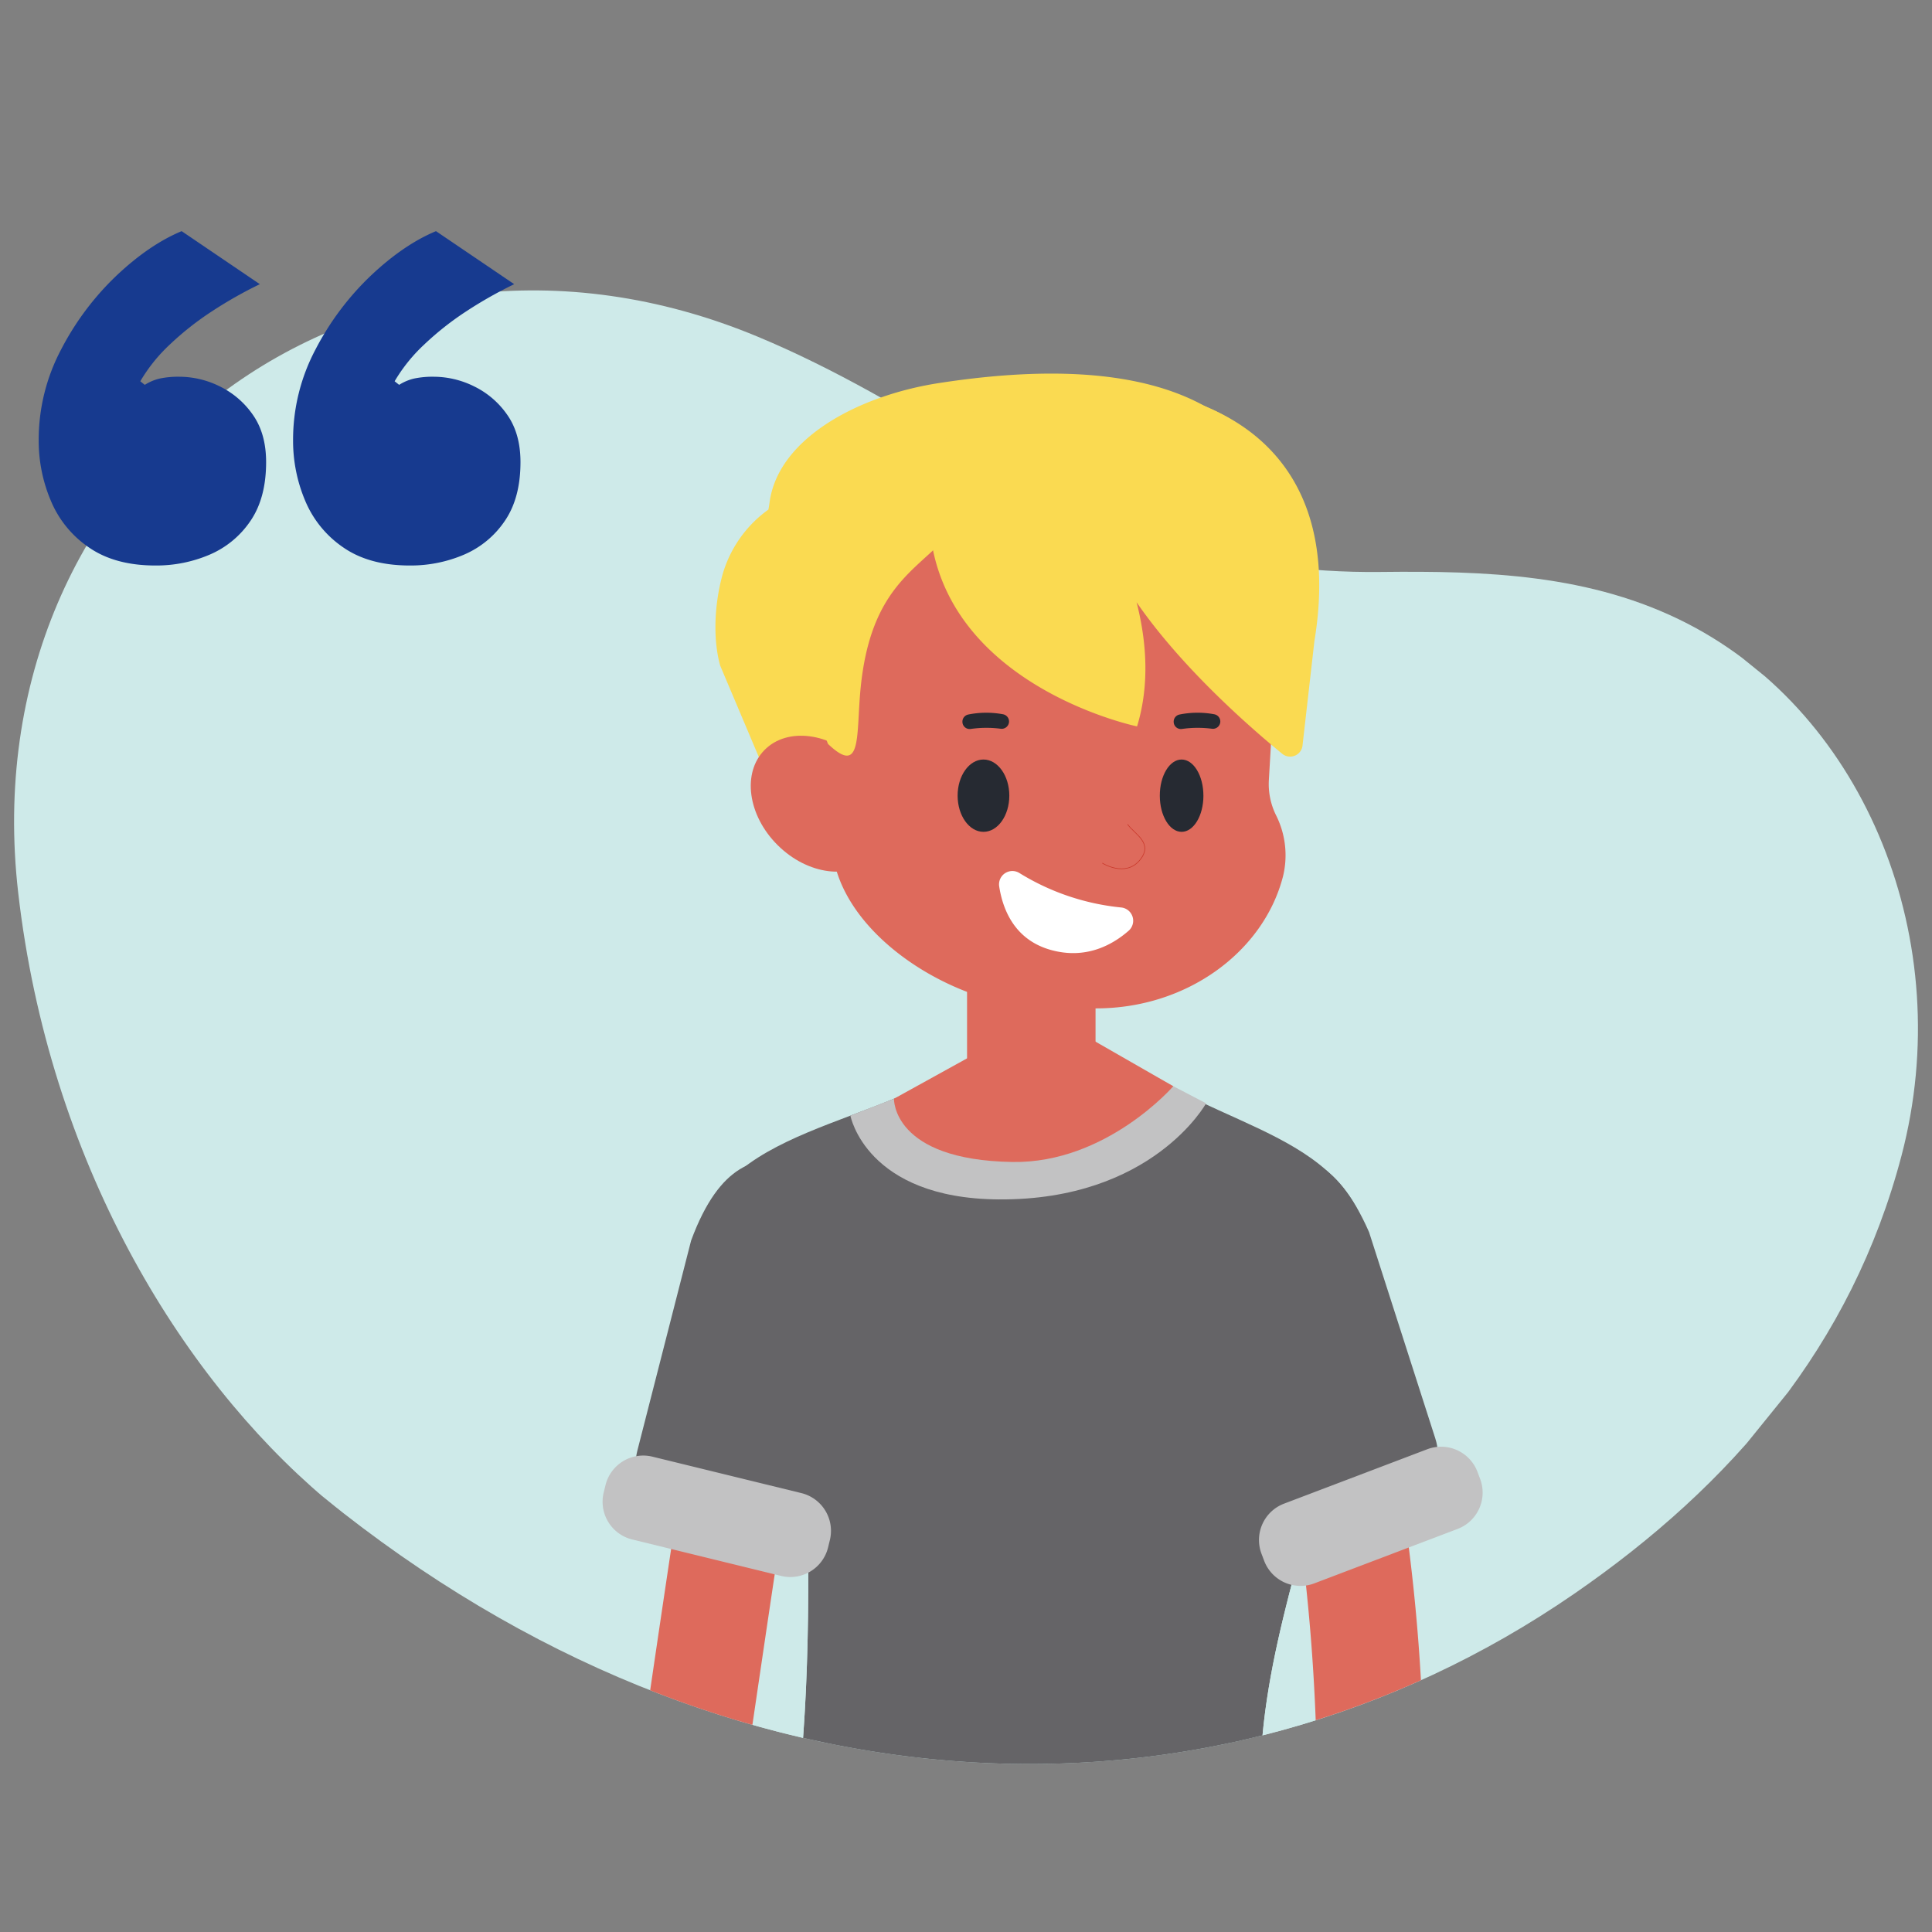 <svg xmlns="http://www.w3.org/2000/svg" xmlns:xlink="http://www.w3.org/1999/xlink" width="540" height="540" viewBox="0 0 540 540">
  <rect x="0" y="0" width="540" height="540" fill="#808080" stroke="none"/>
  <defs>
    <clipPath id="clip-path">
      <rect id="Rectangle_82" data-name="Rectangle 82" width="431.945" height="520.422" transform="matrix(0.629, -0.777, 0.777, 0.629, 0, 335.688)" fill="none"/>
    </clipPath>
    <clipPath id="clip-path-2">
      <rect id="Rectangle_83" data-name="Rectangle 83" width="676.276" height="663.196" fill="none"/>
    </clipPath>
    <clipPath id="clip-path-3">
      <rect id="Rectangle_84" data-name="Rectangle 84" width="134.658" height="93.453" transform="translate(124.813 208.608)" fill="none"/>
    </clipPath>
    <clipPath id="clip-FCB_Page_Image_for_quote">
      <rect width="540" height="540"/>
    </clipPath>
  </defs>
  <g id="FCB_Page_Image_for_quote" data-name="FCB Page Image for quote" clip-path="url(#clip-FCB_Page_Image_for_quote)">
    <g id="Group_268" data-name="Group 268" transform="translate(9 -7)">
      <g id="Group_263" data-name="Group 263" transform="translate(-90 -49)">
        <g id="Group_262" data-name="Group 262" clip-path="url(#clip-path)">
          <path id="Path_1412" data-name="Path 1412" d="M171.737,474.754c-40.518-34.338-77.032-94.308-85.645-169.185C72.424,186.741,182.313,104.086,292.771,150.1c21.414,8.921,41.748,20.911,61.524,33.185,34.625,21.488,71.5,33.031,112.5,32.578,29.323-.324,58.87.525,85.895,14.455,49.793,25.656,75.48,88.9,59.806,148.631-13.923,53.065-47.388,92.127-91.578,122.57-101.323,69.8-236.752,64.241-349.184-26.768" fill="#ceeae9"/>
        </g>
      </g>
      <g id="Group_265" data-name="Group 265" transform="translate(-90 -49)">
        <g id="Group_264" data-name="Group 264" clip-path="url(#clip-path-2)">
          <path id="Path_1413" data-name="Path 1413" d="M171.737,474.754l0,0h0Z" fill="#ceeae9"/>
          <path id="Path_1414" data-name="Path 1414" d="M443.974,381.186v0c-6.472-2.711-50.9-7.813-57.1-4.408a10.353,10.353,0,0,0-2.628,2.189,8.219,8.219,0,0,0-2.233-2.22c-5.583-3.5-50.878.952-57.82,3.569-21.4,8.047-13.946,14.411-17.055,32.524-3.464,20.219,2.266,75.125-1.677,128.9,43.483,10.042,87.157,9.656,128.416-.7,3.851-41.311,22.787-78.5,24.381-124.6.634-18.466,5.634-26.9-14.284-35.255" fill="#656467"/>
          <path id="Path_1415" data-name="Path 1415" d="M433.877,541.039q7.489-1.881,14.863-4.214-.93-24.272-3.949-48.4c-4.713,17.474-9.239,34.656-10.914,52.618" fill="#ceeae9"/>
          <path id="Path_1416" data-name="Path 1416" d="M291.3,538.094q7.072,2.006,14.159,3.649c2.681-36.56.892-73.631.56-99.981-.57,3.475-1.158,6.947-1.715,10.425-4.566,28.6-8.786,57.257-13,85.907" fill="#ceeae9"/>
          <path id="Path_1417" data-name="Path 1417" d="M458.611,410.4q-2.725-9.18-5.822-18.245a15.876,15.876,0,0,0-6.862-8.936,15.278,15.278,0,0,0-11.522-1.5c-7.322,2.361-13.148,10.461-10.439,18.381A471.04,471.04,0,0,1,444.742,488c.017.139.031.278.048.417,6.127-22.715,12.568-45.922,13.469-71.979.073-2.145.206-4.149.352-6.038" fill="#de6a5c"/>
          <path id="Path_1418" data-name="Path 1418" d="M458.611,410.4c-.146,1.889-.279,3.893-.352,6.038-.9,26.057-7.342,49.264-13.469,71.979q3.031,24.109,3.951,48.4a265.747,265.747,0,0,0,29.419-11.19,539.043,539.043,0,0,0-10.72-80.625q-3.736-17.474-8.829-34.606" fill="#de6a5c"/>
          <path id="Path_1419" data-name="Path 1419" d="M289.77,548.482l0,0v0Z" fill="#de6a5c"/>
          <path id="Path_1420" data-name="Path 1420" d="M306.021,441.762q3.207-19.587,6.65-39.133c.726-4.039.634-7.863-1.5-11.513a15.244,15.244,0,0,0-1.071-1.543c-3.141,5.386-1.042,12.089-2.961,23.27-1.109,6.472-1.274,16.512-1.118,28.919" fill="#de6a5c"/>
          <path id="Path_1421" data-name="Path 1421" d="M302.234,384.244c-3.824-.869-8.118-.685-11.513,1.513-3.1,1.994-6.2,5.153-6.871,8.926-5.215,29.171-9.857,58.423-14.284,87.727q-3.465,23-6.84,46.029,14.226,5.6,28.576,9.654c4.218-28.649,8.438-57.307,13-85.907.557-3.478,1.145-6.949,1.714-10.425-.156-12.407.009-22.446,1.118-28.919,1.919-11.181-.179-17.883,2.961-23.27a15.269,15.269,0,0,0-7.865-5.328" fill="#de6a5c"/>
          <path id="Path_1422" data-name="Path 1422" d="M259.144,461.451l15.02-58.7c8.1-22,18.8-23.69,27.739-22.126l2.229.389c11.37,1.973,20.736,15.715,17.914,30.561l-11.687,61.276c-1.043,5.46-2.495,7.382-7.76,9.09-10.6,2.178-25.582-1.421-36.42-6.574-6.943-2.628-8.394-8.609-7.035-13.916" fill="#656467"/>
          <path id="Path_1423" data-name="Path 1423" d="M299.347,496.48l-41.676-10.2a10.863,10.863,0,0,1-7.944-13.092l.521-2.106a10.851,10.851,0,0,1,13.088-7.945l41.675,10.194a10.862,10.862,0,0,1,7.945,13.1l-.511,2.106a10.87,10.87,0,0,1-13.1,7.945" fill="#c2c2c3"/>
          <path id="Path_1424" data-name="Path 1424" d="M398.436,354.092c-4.264-2.79-13.742-5.143-17.443-5.286l-13.885-.091c-3.7.071-13.22,2.289-17.525,5.019-30.547,19.4-74.1,18.17-75.624,58.558,0,0-3.609,25.346,12.157,25.776l109.209,2.924,1.37-.88,30.2,2.454c15.777-.194,38.312-27.821,38.312-27.821-.93-40.4-36.512-40.817-66.777-60.651" fill="#656467"/>
          <path id="Path_1425" data-name="Path 1425" d="M318.692,367.824s4.335,23.149,41.423,23.416c43.025.316,57.994-26.861,57.994-26.861L390.07,349.758,330.87,363.1Z" fill="#c2c2c3"/>
          <path id="Path_1426" data-name="Path 1426" d="M330.87,363.1s-.569,17.137,33.107,17.679c26.277.419,44.958-21.175,44.958-21.175L382.944,344.7l-24.059,2.923Z" fill="#de6a5c"/>
          <path id="Path_1427" data-name="Path 1427" d="M423.576,250.557c-25.6-22.474-58.065-2.577-80.61-29.948-25.961-2.821-21.19,34.214-20.173,50.438.879,14.193-18.752,6.443-29.621-3.272L282.293,242.04c-2-7.178-1.687-16.656.573-25.131a33.832,33.832,0,0,1,12.91-18.486s.215-1.165.307-1.892c2.283-17.873,24.654-29.968,47.363-33.466,107.73-16.614,104.322,49.272,96.091,82.758-1.677,6.85-10.531,9.5-15.961,4.734" fill="#fada51"/>
          <path id="Path_1428" data-name="Path 1428" d="M482.184,458.087l-18.527-57.7c-9.407-21.472-20.183-22.5-29.017-20.419l-2.2.532c-11.225,2.659-19.763,16.932-16.041,31.574l15.357,60.479c1.36,5.378,2.924,7.208,8.282,8.6,10.715,1.534,25.449-2.965,35.96-8.762,6.769-3.037,7.863-9.09,6.186-14.3" fill="#656467"/>
          <path id="Path_1429" data-name="Path 1429" d="M488.431,483.331l-40.1,15.235a10.865,10.865,0,0,1-13.977-6.278l-.767-2.024a10.865,10.865,0,0,1,6.278-13.977l40.1-15.235a10.881,10.881,0,0,1,13.972,6.278l.767,2.035a10.856,10.856,0,0,1-6.278,13.967" fill="#c2c2c3"/>
          <path id="Path_1430" data-name="Path 1430" d="M372.1,379.236h-5.7a15.155,15.155,0,0,1-15.107-15.114V312.549A15.155,15.155,0,0,1,366.4,297.436h5.7a15.154,15.154,0,0,1,15.107,15.113v51.573A15.156,15.156,0,0,1,372.1,379.236" fill="#de6a5c"/>
          <path id="Path_1431" data-name="Path 1431" d="M375.623,337.845h11.769c25.378,0,46.778-15.828,52.207-36.87a24.9,24.9,0,0,0-1.973-17.177,19.629,19.629,0,0,1-1.973-9.816l2.2-37.77c0-26.042-21.012-44.63-50.458-44.63h-20.4c-29.447,0-53.536,21.309-53.536,47.35v51.573c0,26.032,35.03,47.964,62.166,47.34" fill="#de6a5c"/>
          <path id="Path_1432" data-name="Path 1432" d="M321.4,269.04c8.374,8.313,10,20.245,3.64,26.645s-18.312,4.858-26.676-3.456c-8.384-8.312-10-20.245-3.64-26.644s18.3-4.857,26.676,3.455" fill="#de6a5c"/>
          <path id="Path_1433" data-name="Path 1433" d="M363.107,278.389c0,5.584-3.231,10.112-7.219,10.112s-7.219-4.519-7.229-10.1,3.232-10.113,7.22-10.113,7.229,4.518,7.229,10.1" fill="#262a32"/>
          <path id="Path_1434" data-name="Path 1434" d="M417.36,278.389c0,5.584-2.73,10.112-6.094,10.112s-6.094-4.519-6.094-10.1c-.02-5.583,2.72-10.112,6.084-10.112s6.1,4.52,6.1,10.1" fill="#262a32"/>
          <path id="Path_1435" data-name="Path 1435" d="M360.706,259.688a30.92,30.92,0,0,0-8.415.061,2.022,2.022,0,0,1-2.274-1.734c-.008-.059-.013-.118-.016-.178v-.02a2.037,2.037,0,0,1,1.636-2.106,25.394,25.394,0,0,1,9.744-.061,2.048,2.048,0,0,1,1.646,2.116v.01a2.058,2.058,0,0,1-2.181,1.926c-.046,0-.093-.008-.14-.014" fill="#262a32"/>
          <path id="Path_1436" data-name="Path 1436" d="M419.753,259.688a30.92,30.92,0,0,0-8.415.061,2.022,2.022,0,0,1-2.274-1.734c-.008-.059-.013-.118-.016-.178v-.02a2.037,2.037,0,0,1,1.636-2.106,25.39,25.39,0,0,1,9.747-.062,2.048,2.048,0,0,1,1.646,2.116v.01A2.058,2.058,0,0,1,419.9,259.7c-.046,0-.093-.008-.14-.014" fill="#262a32"/>
          <path id="Path_1437" data-name="Path 1437" d="M437.778,261.61c-19.1-42.718-12.791-62.912-92.216-55.571-8.5,9.519-21.2,14.314-24,42.115-1.329,13.241.511,24.948-9.131,15.777L302.9,239.76c-1.769-6.861-1.391-15.909.777-23.936A31.623,31.623,0,0,1,315.2,198.986s.2-1.084.3-1.759c2.157-16.729,22.184-27.9,42.47-31.033,127.7-19.682,79.8,95.416,79.8,95.416" fill="#fada51"/>
          <path id="Path_1438" data-name="Path 1438" d="M394.374,309.644a66.6,66.6,0,0,1-28.414-9.61,3.727,3.727,0,0,0-5.675,3.752c1,6.462,4.3,14.9,14.437,17.729,9.734,2.71,17.147-1.35,21.758-5.388a3.722,3.722,0,0,0-2.106-6.483" fill="#fff"/>
          <path id="Path_1439" data-name="Path 1439" d="M405.908,166.143c.961.44,52.78,6.606,42.463,69.108l-3.313,29.131a3.486,3.486,0,0,1-5.664,2.311c-13.486-11.044-50.039-43.282-52.871-70.663,0,0,21.6,32.495,12.29,63,0,0-49.886-10.327-57.258-50.4-11.123-60.4,64.353-42.487,64.353-42.487" fill="#fada51"/>
          <path id="Path_1440" data-name="Path 1440" d="M396.191,286.436c1.984,2.781,7.362,5.235,3.343,10.03s-10.378.809-10.378.809" fill="none" stroke="#ca392b" stroke-linecap="round" stroke-linejoin="round" stroke-width="0.178"/>
        </g>
      </g>
      <g id="Group_267" data-name="Group 267" transform="translate(-123 -137)">
        <g id="Group_266" data-name="Group 266" clip-path="url(#clip-path-3)">
          <path id="Path_1441" data-name="Path 1441" d="M243.647,299.046a26.125,26.125,0,0,0,11.429-9.419q4.4-6.413,4.4-16.454,0-8.035-3.764-13.32a24.076,24.076,0,0,0-9.3-7.912,25.506,25.506,0,0,0-11.055-2.64,25.132,25.132,0,0,0-5.647.511,13.636,13.636,0,0,0-4.148,1.754l-1.26-1a45.653,45.653,0,0,1,8.3-10.3,82.794,82.794,0,0,1,11.8-9.3,118.089,118.089,0,0,1,13.32-7.537l-21.863-14.822q-9.041,3.77-18.209,12.434a77.947,77.947,0,0,0-15.449,20.6,53.913,53.913,0,0,0-6.285,25.5,42.912,42.912,0,0,0,3.39,16.829,29.538,29.538,0,0,0,10.68,13.065q7.282,5.033,18.592,5.025a37.877,37.877,0,0,0,15.075-3.015m-71.1,0a26.128,26.128,0,0,0,11.431-9.418q4.395-6.413,4.395-16.454,0-8.035-3.764-13.32a24.076,24.076,0,0,0-9.3-7.912,25.5,25.5,0,0,0-11.046-2.64,25.15,25.15,0,0,0-5.655.511,13.722,13.722,0,0,0-4.148,1.754l-1.252-1a45.592,45.592,0,0,1,8.287-10.3,82.314,82.314,0,0,1,11.813-9.3,117.98,117.98,0,0,1,13.312-7.537l-21.856-14.822q-9.045,3.77-18.217,12.434a77.947,77.947,0,0,0-15.449,20.6,53.915,53.915,0,0,0-6.286,25.5,42.787,42.787,0,0,0,3.4,16.829,29.46,29.46,0,0,0,10.67,13.065q7.283,5.032,18.592,5.025a37.878,37.878,0,0,0,15.075-3.015" fill="#173a8f"/>
        </g>
      </g>
    </g>
  </g>
</svg>
